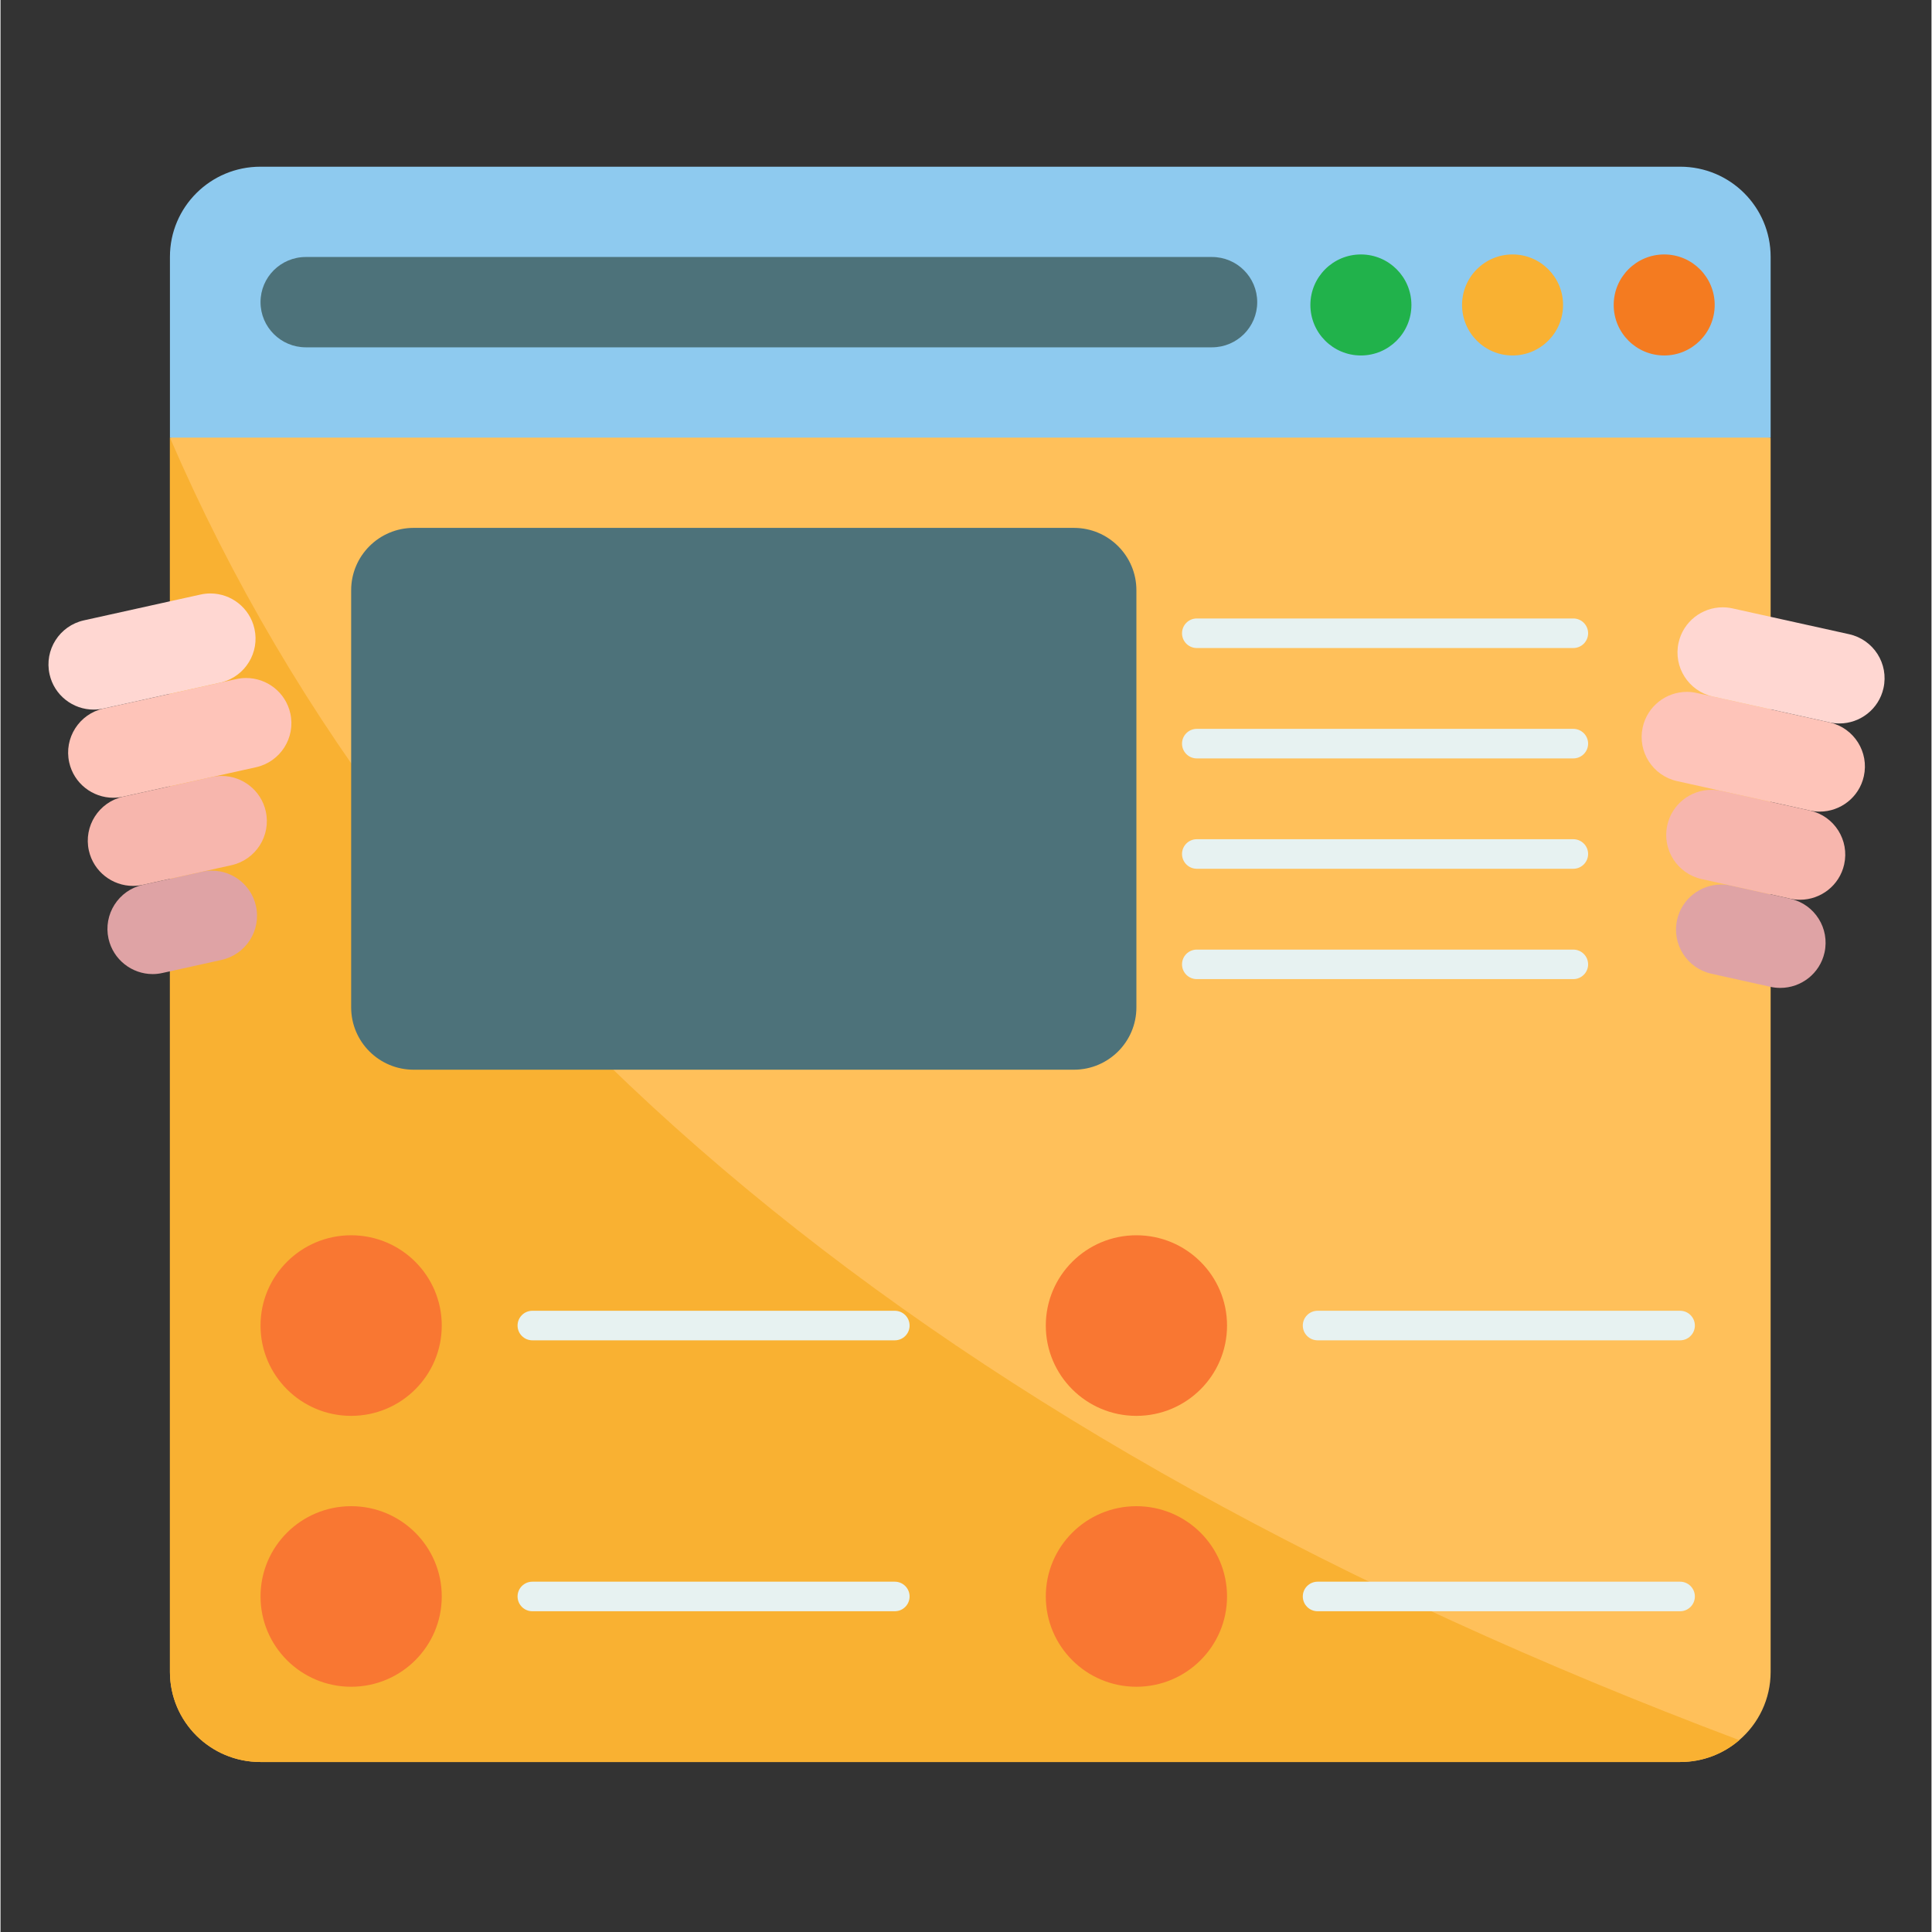 <svg xmlns="http://www.w3.org/2000/svg" xmlns:xlink="http://www.w3.org/1999/xlink" width="300" zoomAndPan="magnify" viewBox="0 0 224.88 225" height="300" preserveAspectRatio="xMidYMid meet" version="1.0"><rect x="0" y="0" width="224.88" height="225" fill="#333333" stroke="none"/><defs><clipPath id="4ffeb7b25b"><path d="M 19 46 L 207 46 L 207 205.262 L 19 205.262 Z M 19 46 " clip-rule="nonzero"/></clipPath><clipPath id="8330c697f5"><path d="M 19 50 L 203 50 L 203 205.262 L 19 205.262 Z M 19 50 " clip-rule="nonzero"/></clipPath><clipPath id="1d5fa7f8bf"><path d="M 19 19.355 L 207 19.355 L 207 51 L 19 51 Z M 19 19.355 " clip-rule="nonzero"/></clipPath><clipPath id="0ef5306788"><path d="M 195 70 L 219.895 70 L 219.895 85 L 195 85 Z M 195 70 " clip-rule="nonzero"/></clipPath><clipPath id="9ed47c7a36"><path d="M 5.066 69 L 30 69 L 30 83 L 5.066 83 Z M 5.066 69 " clip-rule="nonzero"/></clipPath><clipPath id="cb7111ad07"><path d="M 152.547 29.633 L 164.312 29.633 L 164.312 41.398 L 152.547 41.398 Z M 152.547 29.633 " clip-rule="nonzero"/></clipPath><clipPath id="2cd0e27dbc"><path d="M 158.43 29.633 C 155.18 29.633 152.547 32.266 152.547 35.516 C 152.547 38.766 155.18 41.398 158.43 41.398 C 161.68 41.398 164.312 38.766 164.312 35.516 C 164.312 32.266 161.68 29.633 158.43 29.633 " clip-rule="nonzero"/></clipPath><clipPath id="6e241daaec"><path d="M 187.871 29.633 L 199.633 29.633 L 199.633 41.398 L 187.871 41.398 Z M 187.871 29.633 " clip-rule="nonzero"/></clipPath><clipPath id="9301658135"><path d="M 193.754 29.633 C 190.504 29.633 187.871 32.266 187.871 35.516 C 187.871 38.766 190.504 41.398 193.754 41.398 C 197 41.398 199.633 38.766 199.633 35.516 C 199.633 32.266 197 29.633 193.754 29.633 " clip-rule="nonzero"/></clipPath><clipPath id="7193a0a5ed"><path d="M 170.211 29.633 L 181.973 29.633 L 181.973 41.398 L 170.211 41.398 Z M 170.211 29.633 " clip-rule="nonzero"/></clipPath><clipPath id="a9ea67e580"><path d="M 176.09 29.633 C 172.844 29.633 170.211 32.266 170.211 35.516 C 170.211 38.766 172.844 41.398 176.09 41.398 C 179.34 41.398 181.973 38.766 181.973 35.516 C 181.973 32.266 179.34 29.633 176.09 29.633 " clip-rule="nonzero"/></clipPath></defs><g clip-path="url(#4ffeb7b25b)"><path fill="#ffc05a" d="M 206.148 50.965 C 204.93 50.852 203.711 50.738 202.492 50.637 C 138.508 44.941 77.176 44.281 19.73 50.965 L 19.73 194.707 C 19.73 200.504 24.445 205.203 30.266 205.203 L 195.617 205.203 C 198.246 205.203 200.648 204.246 202.492 202.656 C 204.73 200.734 206.148 197.883 206.148 194.707 L 206.148 114.934 C 206.145 114.934 206.137 114.926 206.133 114.926 L 206.148 71.836 Z M 206.148 50.965 " fill-opacity="1" fill-rule="nonzero"/></g><g clip-path="url(#8330c697f5)"><path fill="#f9b132" d="M 19.73 50.965 L 19.73 194.707 C 19.73 200.504 24.445 205.203 30.266 205.203 L 195.617 205.203 C 198.246 205.203 200.648 204.246 202.492 202.656 C 109.465 167.609 48.281 117.172 19.73 50.965 Z M 19.73 50.965 " fill-opacity="1" fill-rule="nonzero"/></g><g clip-path="url(#1d5fa7f8bf)"><path fill="#8ecaef" d="M 206.148 29.91 L 206.148 50.965 L 19.73 50.965 L 19.73 29.91 C 19.73 24.113 24.445 19.414 30.266 19.414 L 195.617 19.414 C 201.438 19.414 206.148 24.113 206.148 29.91 Z M 206.148 29.91 " fill-opacity="1" fill-rule="nonzero"/></g><path fill="#f97732" d="M 132.285 175.41 C 138.113 175.41 142.84 180.113 142.84 185.922 C 142.84 191.73 138.113 196.438 132.285 196.438 C 126.457 196.438 121.734 191.73 121.734 185.922 C 121.734 180.113 126.457 175.41 132.285 175.41 Z M 132.285 175.41 " fill-opacity="1" fill-rule="nonzero"/><path fill="#f97732" d="M 132.285 143.859 C 138.113 143.859 142.84 148.566 142.84 154.375 C 142.84 160.184 138.113 164.891 132.285 164.891 C 126.457 164.891 121.734 160.184 121.734 154.375 C 121.734 148.566 126.457 143.859 132.285 143.859 Z M 132.285 143.859 " fill-opacity="1" fill-rule="nonzero"/><path fill="#f97732" d="M 40.836 143.859 C 46.664 143.859 51.387 148.566 51.387 154.375 C 51.387 160.184 46.664 164.891 40.836 164.891 C 35.008 164.891 30.281 160.184 30.281 154.375 C 30.281 148.566 35.008 143.859 40.836 143.859 Z M 40.836 143.859 " fill-opacity="1" fill-rule="nonzero"/><path fill="#f97732" d="M 40.836 175.41 C 46.664 175.41 51.387 180.113 51.387 185.922 C 51.387 191.73 46.664 196.438 40.836 196.438 C 35.008 196.438 30.281 191.73 30.281 185.922 C 30.281 180.113 35.008 175.41 40.836 175.41 Z M 40.836 175.41 " fill-opacity="1" fill-rule="nonzero"/><path fill="#4d727a" d="M 141.086 29.93 C 143.996 29.93 146.355 32.285 146.355 35.188 C 146.355 36.641 145.766 37.953 144.812 38.91 C 143.855 39.859 142.543 40.449 141.086 40.449 L 35.555 40.449 C 32.645 40.449 30.281 38.09 30.281 35.188 C 30.281 33.734 30.871 32.422 31.824 31.469 C 32.781 30.52 34.098 29.93 35.555 29.93 Z M 141.086 29.93 " fill-opacity="1" fill-rule="nonzero"/><path fill="#4d727a" d="M 132.285 68.742 L 132.285 117.316 C 132.285 121.328 129.027 124.578 125.004 124.578 L 48.117 124.578 C 44.094 124.578 40.836 121.328 40.836 117.316 L 40.836 68.742 C 40.836 64.73 44.094 61.477 48.117 61.477 L 125.004 61.477 C 129.027 61.477 132.285 64.73 132.285 68.742 Z M 132.285 68.742 " fill-opacity="1" fill-rule="nonzero"/><path fill="#4aaf8f" d="M 163.941 35.188 C 163.941 35.535 163.91 35.875 163.84 36.215 C 163.773 36.555 163.672 36.883 163.539 37.199 C 163.41 37.52 163.246 37.824 163.055 38.109 C 162.859 38.398 162.641 38.664 162.398 38.906 C 162.152 39.152 161.887 39.371 161.598 39.562 C 161.309 39.754 161.004 39.914 160.684 40.047 C 160.363 40.18 160.035 40.281 159.695 40.348 C 159.355 40.414 159.012 40.449 158.664 40.449 C 158.32 40.449 157.977 40.414 157.637 40.348 C 157.297 40.281 156.965 40.18 156.645 40.047 C 156.324 39.914 156.023 39.754 155.734 39.562 C 155.445 39.371 155.18 39.152 154.934 38.906 C 154.688 38.664 154.469 38.398 154.277 38.109 C 154.086 37.824 153.922 37.52 153.789 37.199 C 153.656 36.883 153.559 36.555 153.488 36.215 C 153.422 35.875 153.391 35.535 153.391 35.188 C 153.391 34.844 153.422 34.5 153.488 34.16 C 153.559 33.824 153.656 33.496 153.789 33.176 C 153.922 32.855 154.086 32.555 154.277 32.266 C 154.469 31.98 154.688 31.715 154.934 31.469 C 155.18 31.227 155.445 31.008 155.734 30.816 C 156.023 30.621 156.324 30.461 156.645 30.328 C 156.965 30.195 157.297 30.098 157.637 30.031 C 157.977 29.961 158.32 29.93 158.664 29.93 C 159.012 29.93 159.355 29.961 159.695 30.031 C 160.035 30.098 160.363 30.195 160.684 30.328 C 161.004 30.461 161.309 30.621 161.598 30.816 C 161.887 31.008 162.152 31.227 162.398 31.469 C 162.641 31.715 162.859 31.98 163.055 32.266 C 163.246 32.555 163.41 32.855 163.539 33.176 C 163.672 33.496 163.773 33.824 163.84 34.16 C 163.91 34.5 163.941 34.844 163.941 35.188 Z M 163.941 35.188 " fill-opacity="1" fill-rule="nonzero"/><path fill="#f9b132" d="M 176.254 29.93 C 179.164 29.93 181.527 32.285 181.527 35.188 C 181.527 38.09 179.164 40.449 176.254 40.449 C 173.34 40.449 170.98 38.09 170.98 35.188 C 170.98 32.285 173.34 29.93 176.254 29.93 Z M 176.254 29.93 " fill-opacity="1" fill-rule="nonzero"/><path fill="#c84242" d="M 199.117 35.188 C 199.117 35.535 199.086 35.875 199.016 36.215 C 198.949 36.555 198.848 36.883 198.715 37.199 C 198.582 37.52 198.422 37.824 198.23 38.109 C 198.035 38.398 197.816 38.664 197.574 38.906 C 197.328 39.152 197.062 39.371 196.773 39.562 C 196.484 39.754 196.18 39.914 195.859 40.047 C 195.539 40.18 195.211 40.281 194.871 40.348 C 194.531 40.414 194.188 40.449 193.84 40.449 C 193.496 40.449 193.152 40.414 192.812 40.348 C 192.473 40.281 192.141 40.18 191.82 40.047 C 191.5 39.914 191.199 39.754 190.91 39.562 C 190.621 39.371 190.355 39.152 190.109 38.906 C 189.863 38.664 189.645 38.398 189.453 38.109 C 189.262 37.824 189.098 37.52 188.965 37.199 C 188.832 36.883 188.734 36.555 188.664 36.215 C 188.598 35.875 188.562 35.535 188.562 35.188 C 188.562 34.844 188.598 34.5 188.664 34.16 C 188.734 33.824 188.832 33.496 188.965 33.176 C 189.098 32.855 189.262 32.555 189.453 32.266 C 189.645 31.98 189.863 31.715 190.109 31.469 C 190.355 31.227 190.621 31.008 190.91 30.816 C 191.199 30.621 191.5 30.461 191.82 30.328 C 192.141 30.195 192.473 30.098 192.812 30.031 C 193.152 29.961 193.496 29.93 193.84 29.93 C 194.188 29.93 194.531 29.961 194.871 30.031 C 195.211 30.098 195.539 30.195 195.859 30.328 C 196.18 30.461 196.484 30.621 196.773 30.816 C 197.062 31.008 197.328 31.227 197.574 31.469 C 197.816 31.715 198.035 31.98 198.23 32.266 C 198.422 32.555 198.582 32.855 198.715 33.176 C 198.848 33.496 198.949 33.824 199.016 34.16 C 199.086 34.5 199.117 34.844 199.117 35.188 Z M 199.117 35.188 " fill-opacity="1" fill-rule="nonzero"/><path fill="#dfa3a5" d="M 29.746 105.512 C 30.379 108.348 28.586 111.156 25.746 111.789 L 19.73 113.121 L 18.871 113.309 C 18.484 113.398 18.098 113.441 17.719 113.441 C 15.305 113.441 13.129 111.77 12.578 109.32 C 11.949 106.484 13.738 103.68 16.582 103.043 L 16.586 103.043 L 23.461 101.523 C 23.844 101.438 24.234 101.395 24.613 101.395 C 27.027 101.395 29.203 103.062 29.746 105.512 Z M 29.746 105.512 " fill-opacity="1" fill-rule="nonzero"/><path fill="#dfa3a5" d="M 206.148 114.934 C 206.145 114.934 206.137 114.926 206.133 114.926 L 199.258 113.402 C 196.414 112.773 194.621 109.961 195.254 107.125 C 195.797 104.676 197.98 103.012 200.395 103.012 C 200.773 103.012 201.156 103.051 201.539 103.137 L 202.402 103.324 L 208.422 104.66 C 208.441 104.668 208.465 104.672 208.484 104.676 C 211.293 105.336 213.047 108.121 212.422 110.938 C 211.875 113.387 209.695 115.051 207.277 115.051 C 206.902 115.051 206.527 115.012 206.148 114.934 Z M 206.148 114.934 " fill-opacity="1" fill-rule="nonzero"/><path fill="#f7b6ad" d="M 30.891 94.488 C 31.523 97.32 29.73 100.133 26.887 100.762 L 23.461 101.523 L 16.586 103.043 L 16.582 103.043 C 16.195 103.129 15.809 103.172 15.43 103.172 C 13.016 103.172 10.836 101.504 10.289 99.055 C 9.656 96.219 11.449 93.414 14.285 92.777 L 14.289 92.777 L 24.602 90.496 C 24.988 90.41 25.375 90.367 25.754 90.367 C 28.168 90.367 30.348 92.035 30.891 94.488 Z M 30.891 94.488 " fill-opacity="1" fill-rule="nonzero"/><path fill="#f7b6ad" d="M 210.781 94.41 C 213.582 95.07 215.34 97.855 214.711 100.672 C 214.164 103.121 211.984 104.785 209.57 104.785 C 209.211 104.785 208.848 104.754 208.484 104.676 C 208.465 104.668 208.438 104.66 208.418 104.656 L 202.402 103.324 L 201.539 103.137 L 198.113 102.375 C 195.273 101.746 193.48 98.934 194.113 96.098 C 194.656 93.648 196.836 91.984 199.25 91.984 C 199.621 91.984 200 92.023 200.375 92.105 C 200.387 92.105 200.391 92.109 200.398 92.109 L 210.715 94.395 C 210.738 94.398 210.758 94.406 210.781 94.41 Z M 210.781 94.41 " fill-opacity="1" fill-rule="nonzero"/><path fill="#fec4b9" d="M 213.07 84.145 C 215.871 84.805 217.629 87.59 217 90.406 C 216.457 92.855 214.277 94.52 211.863 94.52 C 211.504 94.52 211.141 94.488 210.781 94.41 C 210.758 94.398 210.734 94.395 210.711 94.391 L 200.398 92.109 C 200.391 92.109 200.387 92.105 200.375 92.105 L 195.254 90.969 C 192.41 90.336 190.621 87.527 191.25 84.695 C 191.797 82.242 193.977 80.574 196.391 80.574 C 196.77 80.574 197.156 80.617 197.539 80.703 L 199.43 81.121 L 202.473 81.797 L 213.004 84.129 C 213.027 84.133 213.047 84.141 213.07 84.145 Z M 213.07 84.145 " fill-opacity="1" fill-rule="nonzero"/><path fill="#fec4b9" d="M 33.75 83.078 C 34.383 85.914 32.594 88.723 29.746 89.355 L 24.602 90.496 L 14.289 92.777 L 14.285 92.777 C 13.902 92.863 13.516 92.906 13.137 92.906 C 10.723 92.906 8.543 91.238 8 88.789 C 7.367 85.953 9.16 83.148 11.996 82.512 L 12 82.512 L 15.445 81.754 L 25.574 79.508 C 25.613 79.5 25.656 79.488 25.695 79.477 L 25.801 79.449 L 27.461 79.086 C 27.844 79 28.23 78.961 28.609 78.961 C 31.023 78.961 33.203 80.625 33.75 83.078 Z M 33.75 83.078 " fill-opacity="1" fill-rule="nonzero"/><g clip-path="url(#0ef5306788)"><path fill="#ffd7d2" d="M 215.289 73.859 C 218.137 74.492 219.926 77.301 219.289 80.141 C 218.746 82.59 216.566 84.254 214.152 84.254 C 213.793 84.254 213.43 84.219 213.07 84.145 C 213.047 84.133 213.023 84.129 213 84.125 L 202.473 81.797 L 199.43 81.121 C 196.586 80.492 194.793 77.68 195.426 74.844 C 195.973 72.395 198.148 70.727 200.562 70.727 C 200.941 70.727 201.328 70.77 201.715 70.855 L 206.148 71.836 Z M 215.289 73.859 " fill-opacity="1" fill-rule="nonzero"/></g><g clip-path="url(#9ed47c7a36)"><path fill="#ffd7d2" d="M 29.574 73.23 C 30.191 75.988 28.508 78.723 25.801 79.449 L 25.695 79.477 L 15.445 81.754 L 12 82.512 L 11.996 82.512 C 11.613 82.598 11.227 82.641 10.848 82.641 C 8.434 82.641 6.254 80.973 5.711 78.523 C 5.078 75.688 6.867 72.879 9.711 72.246 L 19.73 70.027 L 23.289 69.242 C 23.672 69.156 24.059 69.113 24.441 69.113 C 26.855 69.113 29.031 70.781 29.574 73.23 Z M 29.574 73.23 " fill-opacity="1" fill-rule="nonzero"/></g><path fill="#e7f2f1" d="M 139.32 75.469 L 183.168 75.469 C 184.117 75.469 184.891 74.699 184.891 73.75 C 184.891 72.797 184.117 72.027 183.168 72.027 L 139.32 72.027 C 138.367 72.027 137.598 72.797 137.598 73.75 C 137.598 74.699 138.367 75.469 139.32 75.469 Z M 139.32 75.469 " fill-opacity="1" fill-rule="nonzero"/><path fill="#e7f2f1" d="M 139.32 88.324 L 183.168 88.324 C 184.117 88.324 184.891 87.555 184.891 86.602 C 184.891 85.652 184.117 84.883 183.168 84.883 L 139.32 84.883 C 138.367 84.883 137.598 85.652 137.598 86.602 C 137.598 87.555 138.367 88.324 139.32 88.324 Z M 139.32 88.324 " fill-opacity="1" fill-rule="nonzero"/><path fill="#e7f2f1" d="M 139.32 101.176 L 183.168 101.176 C 184.117 101.176 184.891 100.402 184.891 99.453 C 184.891 98.504 184.117 97.734 183.168 97.734 L 139.32 97.734 C 138.367 97.734 137.598 98.504 137.598 99.453 C 137.598 100.402 138.367 101.176 139.32 101.176 Z M 139.32 101.176 " fill-opacity="1" fill-rule="nonzero"/><path fill="#e7f2f1" d="M 184.891 112.309 C 184.891 111.359 184.117 110.59 183.168 110.59 L 139.32 110.59 C 138.367 110.59 137.598 111.359 137.598 112.309 C 137.598 113.258 138.367 114.027 139.32 114.027 L 183.168 114.027 C 184.117 114.027 184.891 113.258 184.891 112.309 Z M 184.891 112.309 " fill-opacity="1" fill-rule="nonzero"/><path fill="#e7f2f1" d="M 104.145 152.652 L 61.938 152.652 C 60.988 152.652 60.215 153.422 60.215 154.375 C 60.215 155.324 60.988 156.094 61.938 156.094 L 104.145 156.094 C 105.098 156.094 105.871 155.324 105.871 154.375 C 105.871 153.422 105.098 152.652 104.145 152.652 Z M 104.145 152.652 " fill-opacity="1" fill-rule="nonzero"/><path fill="#e7f2f1" d="M 104.145 184.203 L 61.938 184.203 C 60.988 184.203 60.215 184.973 60.215 185.922 C 60.215 186.875 60.988 187.645 61.938 187.645 L 104.145 187.645 C 105.098 187.645 105.871 186.875 105.871 185.922 C 105.871 184.973 105.098 184.203 104.145 184.203 Z M 104.145 184.203 " fill-opacity="1" fill-rule="nonzero"/><path fill="#e7f2f1" d="M 151.664 154.375 C 151.664 155.324 152.438 156.094 153.391 156.094 L 195.602 156.094 C 196.551 156.094 197.324 155.324 197.324 154.375 C 197.324 153.422 196.551 152.652 195.602 152.652 L 153.391 152.652 C 152.438 152.652 151.664 153.422 151.664 154.375 Z M 151.664 154.375 " fill-opacity="1" fill-rule="nonzero"/><path fill="#e7f2f1" d="M 195.602 184.203 L 153.391 184.203 C 152.438 184.203 151.664 184.973 151.664 185.922 C 151.664 186.875 152.438 187.645 153.391 187.645 L 195.602 187.645 C 196.551 187.645 197.324 186.875 197.324 185.922 C 197.324 184.973 196.551 184.203 195.602 184.203 Z M 195.602 184.203 " fill-opacity="1" fill-rule="nonzero"/><g clip-path="url(#cb7111ad07)"><g clip-path="url(#2cd0e27dbc)"><path fill="#21b24b" d="M 152.547 29.633 L 164.312 29.633 L 164.312 41.398 L 152.547 41.398 Z M 152.547 29.633 " fill-opacity="1" fill-rule="nonzero"/></g></g><g clip-path="url(#6e241daaec)"><g clip-path="url(#9301658135)"><path fill="#f47b20" d="M 187.871 29.633 L 199.633 29.633 L 199.633 41.398 L 187.871 41.398 Z M 187.871 29.633 " fill-opacity="1" fill-rule="nonzero"/></g></g><g clip-path="url(#7193a0a5ed)"><g clip-path="url(#a9ea67e580)"><path fill="#f9b132" d="M 170.211 29.633 L 181.973 29.633 L 181.973 41.398 L 170.211 41.398 Z M 170.211 29.633 " fill-opacity="1" fill-rule="nonzero"/></g></g></svg>